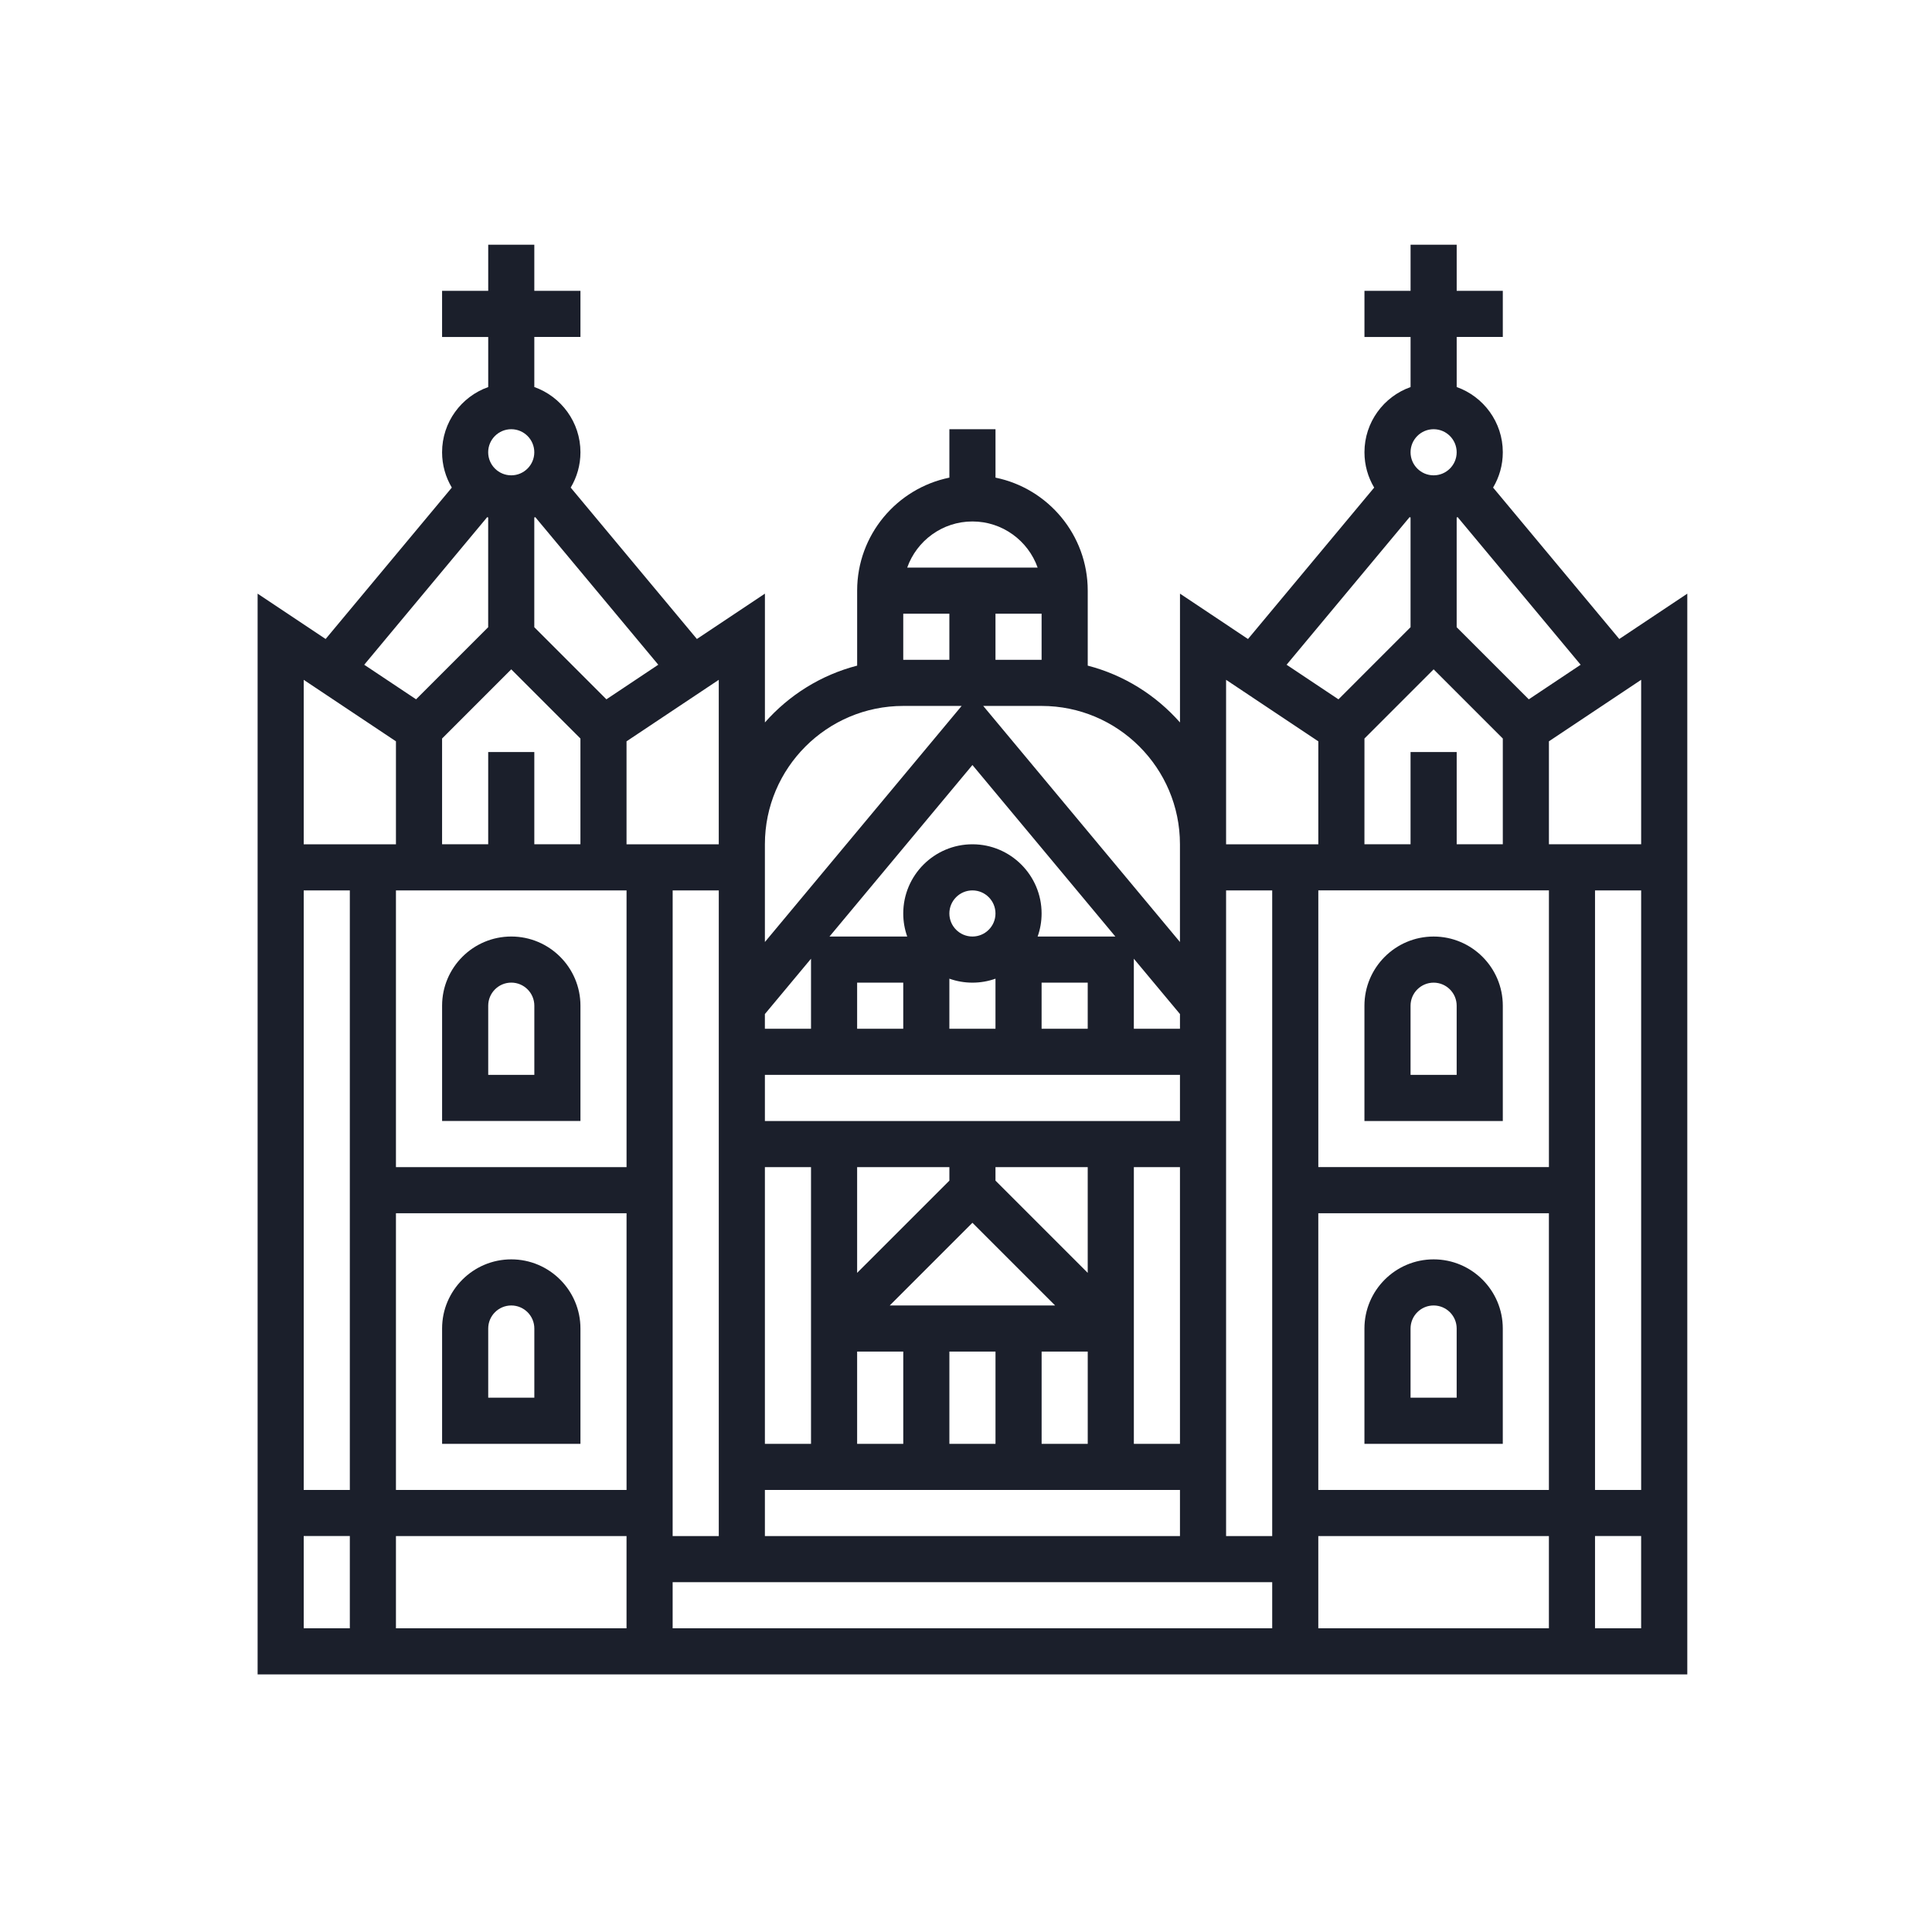 <svg width="100" height="100" viewBox="0 0 100 100" fill="none" xmlns="http://www.w3.org/2000/svg">
<path d="M26.464 48.474C24.489 48.474 22.883 50.08 22.883 52.054V58.022H30.044V52.054C30.044 50.08 28.438 48.474 26.463 48.474H26.464ZM27.657 55.635H25.27V52.054C25.27 51.396 25.805 50.86 26.464 50.86C27.122 50.86 27.657 51.396 27.657 52.054L27.657 55.635Z" fill="rgb(27, 31, 43)"/>
<path d="M26.464 65.184C24.489 65.184 22.883 66.79 22.883 68.764V74.732H30.044V68.764C30.044 66.79 28.438 65.184 26.463 65.184H26.464ZM27.657 72.345H25.27V68.764C25.27 68.106 25.805 67.571 26.464 67.571C27.122 67.571 27.657 68.106 27.657 68.764L27.657 72.345Z" fill="rgb(27, 31, 43)"/>
<path d="M77.785 58.023V52.055C77.785 50.081 76.178 48.475 74.204 48.475C72.23 48.475 70.623 50.081 70.623 52.055V58.023H77.785ZM73.01 52.055C73.01 51.397 73.546 50.862 74.204 50.862C74.862 50.862 75.397 51.397 75.397 52.055V55.636H73.01L73.01 52.055Z" fill="rgb(27, 31, 43)"/>
<path d="M74.204 65.184C72.23 65.184 70.623 66.79 70.623 68.764V74.732H77.784V68.764C77.784 66.79 76.178 65.184 74.204 65.184H74.204ZM75.397 72.345H73.01V68.764C73.01 68.106 73.545 67.571 74.203 67.571C74.862 67.571 75.397 68.106 75.397 68.764L75.397 72.345Z" fill="rgb(27, 31, 43)"/>
<path d="M83.813 33.074L77.282 25.237C77.601 24.701 77.785 24.076 77.785 23.409C77.785 21.853 76.788 20.526 75.398 20.033V17.441H77.785V15.054H75.398V12.667H73.011V15.054H70.624V17.442H73.011V20.034C71.622 20.526 70.624 21.853 70.624 23.409C70.624 24.077 70.808 24.702 71.127 25.238L64.596 33.075L61.076 30.727V37.394C59.831 35.982 58.178 34.938 56.301 34.453V30.57C56.301 27.688 54.248 25.277 51.527 24.722V22.215H49.14V24.722C46.419 25.277 44.366 27.688 44.366 30.57V34.453C42.489 34.938 40.836 35.981 39.592 37.394V30.727L36.071 33.074L29.539 25.237C29.86 24.701 30.044 24.076 30.044 23.409C30.044 21.853 29.046 20.526 27.656 20.033V17.441H30.044V15.054H27.656V12.667H25.27V15.054H22.882V17.442H25.27V20.034C23.88 20.526 22.882 21.853 22.882 23.409C22.882 24.076 23.067 24.701 23.386 25.237L16.855 33.074L13.334 30.727V86.667H87.334V30.727L83.813 33.074ZM84.946 43.699H80.172V38.37L84.946 35.187V43.699ZM22.882 38.226L26.462 34.645L30.043 38.226V43.699H27.656V38.925H25.269V43.699H22.882L22.882 38.226ZM70.624 38.226L74.204 34.645L77.785 38.226V43.699H75.398V38.925H73.01V43.699H70.623L70.624 38.226ZM80.172 60.408H68.236V46.086H80.172V60.408ZM65.849 79.506H63.462L63.462 46.087H65.849L65.849 79.506ZM49.139 50.656C49.513 50.789 49.915 50.862 50.333 50.862C50.752 50.862 51.153 50.789 51.526 50.656V53.248H49.139L49.139 50.656ZM56.3 53.248H53.913V50.861H56.3V53.248ZM50.333 48.474C49.675 48.474 49.139 47.939 49.139 47.281C49.139 46.623 49.675 46.087 50.333 46.087C50.991 46.087 51.526 46.623 51.526 47.281C51.526 47.939 50.991 48.474 50.333 48.474ZM46.752 53.248H44.365V50.861H46.752V53.248ZM61.075 55.635V58.023H39.591V55.635H61.075ZM39.591 60.41H41.978V74.732H39.591V60.41ZM46.053 67.571L50.333 63.291L54.613 67.571H46.053ZM56.3 65.883L51.526 61.109V60.41H56.3V65.883ZM49.14 61.109L44.365 65.883V60.41H49.14V61.109ZM44.365 69.958H46.753V74.732H44.365V69.958ZM49.14 69.958H51.527V74.732H49.14V69.958ZM53.914 69.958H56.301V74.732H53.914V69.958ZM58.688 60.41H61.075V74.732H58.688V60.41ZM39.591 77.119H61.075V79.506L39.591 79.506V77.119ZM61.075 53.249H58.687V49.623L61.075 52.487V53.249ZM53.708 48.474C53.841 48.101 53.913 47.699 53.913 47.281C53.913 45.307 52.307 43.7 50.333 43.7C48.358 43.7 46.752 45.307 46.752 47.281C46.752 47.7 46.825 48.101 46.957 48.474H42.935L50.333 39.597L57.73 48.474H53.708ZM41.978 53.249H39.59V52.487L41.978 49.623V53.249ZM37.204 79.507H34.816L34.817 46.088H37.204L37.204 79.507ZM20.494 46.088H32.43V60.411H20.494V46.088ZM18.107 77.12H15.72V46.088H18.107L18.107 77.12ZM20.494 62.797H32.43V77.12H20.494V62.797ZM32.429 79.507V84.281H20.494V79.507H32.429ZM34.816 81.894H65.849V84.281L34.816 84.281V81.894ZM68.235 79.507H80.171V84.281H68.235V79.507ZM68.235 77.12V62.797H80.171V77.12H68.235ZM82.558 46.088H84.946V77.12H82.558V46.088ZM79.13 36.197L75.397 32.465V26.785C75.414 26.779 75.431 26.773 75.448 26.767L81.814 34.407L79.13 36.197ZM74.204 22.216C74.862 22.216 75.397 22.752 75.397 23.41C75.397 24.068 74.862 24.603 74.204 24.603C73.545 24.603 73.01 24.068 73.01 23.41C73.01 22.752 73.545 22.216 74.204 22.216ZM72.96 26.767C72.976 26.774 72.993 26.779 73.01 26.785V32.464L69.278 36.197L66.594 34.407L72.96 26.767ZM63.462 35.188L68.236 38.371V43.7H63.462V35.188ZM61.074 43.7V48.758L50.892 36.539H53.913C57.862 36.539 61.074 39.751 61.074 43.7L61.074 43.7ZM51.526 34.152V31.765H53.913V34.152H51.526ZM50.333 26.991C51.888 26.991 53.215 27.988 53.708 29.378H46.957C47.45 27.988 48.777 26.991 50.333 26.991ZM46.752 31.765H49.139V34.152H46.752V31.765ZM46.752 36.539H49.774L39.591 48.758V43.7C39.591 39.752 42.803 36.539 46.752 36.539L46.752 36.539ZM37.203 43.7H32.429V38.371L37.203 35.188V43.7ZM31.388 36.197L27.655 32.464V26.785C27.672 26.779 27.689 26.773 27.706 26.767L34.072 34.406L31.388 36.197ZM26.462 22.216C27.12 22.216 27.655 22.751 27.655 23.409C27.655 24.067 27.12 24.603 26.462 24.603C25.804 24.603 25.268 24.067 25.268 23.409C25.268 22.751 25.804 22.216 26.462 22.216ZM25.218 26.767C25.234 26.773 25.251 26.779 25.268 26.785V32.464L21.536 36.196L18.852 34.407L25.218 26.767ZM20.494 38.371V43.7H15.72V35.188L20.494 38.371ZM15.72 79.505H18.107V84.28H15.72V79.505ZM82.558 84.28V79.505H84.945V84.28H82.558Z" fill="rgb(27, 31, 43)"/>
</svg>
